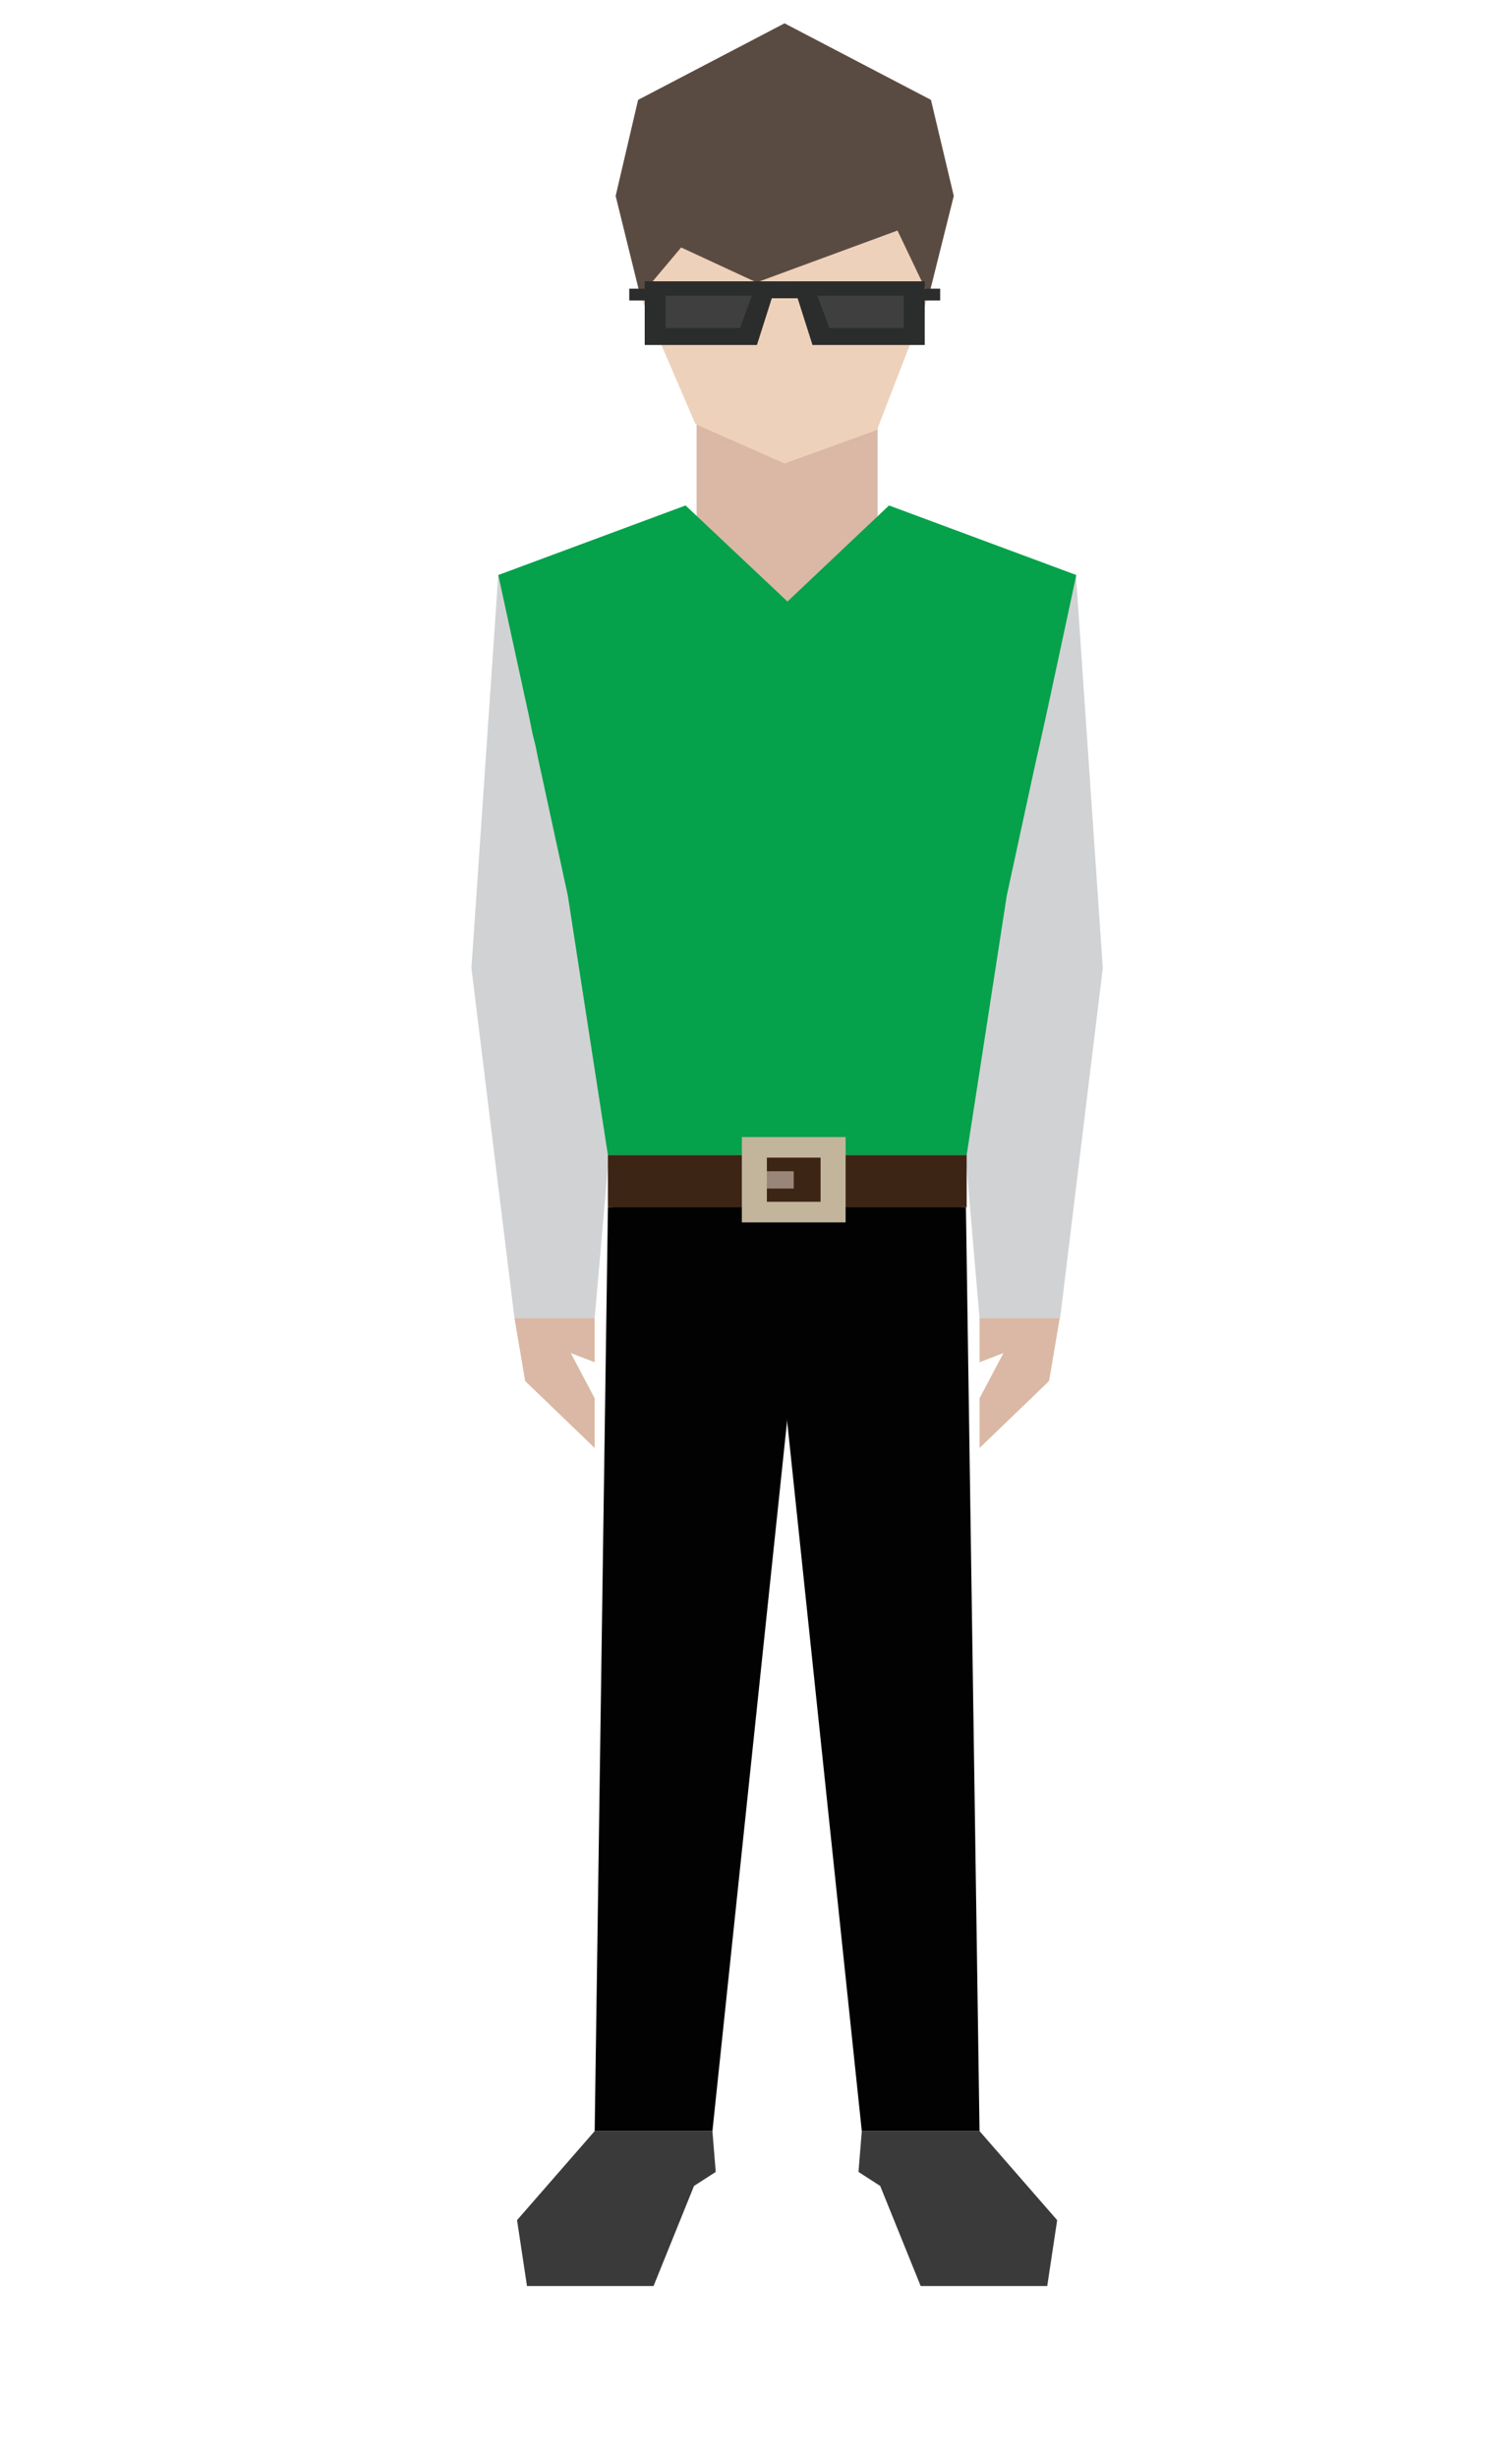 <svg xmlns="http://www.w3.org/2000/svg" width="10.89" height="17.698" viewBox="0 0 10.89 17.698">
  <defs>
    <radialGradient cx="784.101" cy="-132.855" r="13.26" gradientTransform="matrix(0.958,0,0,0.344,-15.208,439.015)" gradientUnits="userSpaceOnUse">
      <stop offset="0" stop-color="#A6A6A6"/>
      <stop offset="0.132" stop-color="#BDBBBC"/>
      <stop offset="0.334" stop-color="#D9D7D8"/>
      <stop offset="0.531" stop-color="#EEEDEE"/>
      <stop offset="0.72" stop-color="#FBFBFB"/>
      <stop offset="0.891" stop-color="#FFF"/>
    </radialGradient>
    <radialGradient cx="804.409" cy="-132.855" r="13.26" gradientTransform="matrix(0.958,0,0,0.344,-15.208,439.015)" gradientUnits="userSpaceOnUse">
      <stop offset="0" stop-color="#A6A6A6"/>
      <stop offset="0.132" stop-color="#BDBBBC"/>
      <stop offset="0.334" stop-color="#D9D7D8"/>
      <stop offset="0.531" stop-color="#EEEDEE"/>
      <stop offset="0.72" stop-color="#FBFBFB"/>
      <stop offset="0.891" stop-color="#FFF"/>
    </radialGradient>
    <radialGradient cx="657.14" cy="69.609" r="15.723" gradientTransform="matrix(1.309,0,0,0.344,-436.298,439.921)" gradientUnits="userSpaceOnUse">
      <stop offset="0" stop-color="#A6A6A6"/>
      <stop offset="0.132" stop-color="#BDBBBC"/>
      <stop offset="0.334" stop-color="#D9D7D8"/>
      <stop offset="0.531" stop-color="#EEEDEE"/>
      <stop offset="0.72" stop-color="#FBFBFB"/>
      <stop offset="0.891" stop-color="#FFF"/>
    </radialGradient>
    <radialGradient cx="718.934" cy="281.647" r="16.028" gradientTransform="matrix(0.958,0,0,0.344,-15.208,439.015)" gradientUnits="userSpaceOnUse">
      <stop offset="0" stop-color="#A6A6A6"/>
      <stop offset="0.132" stop-color="#BDBBBC"/>
      <stop offset="0.334" stop-color="#D9D7D8"/>
      <stop offset="0.531" stop-color="#EEEDEE"/>
      <stop offset="0.72" stop-color="#FBFBFB"/>
      <stop offset="0.891" stop-color="#FFF"/>
    </radialGradient>
    <radialGradient cx="767.477" cy="297.325" r="13.26" gradientTransform="matrix(0.958,0,0,0.344,-15.208,439.015)" gradientUnits="userSpaceOnUse">
      <stop offset="0" stop-color="#A6A6A6"/>
      <stop offset="0.132" stop-color="#BDBBBC"/>
      <stop offset="0.334" stop-color="#D9D7D8"/>
      <stop offset="0.531" stop-color="#EEEDEE"/>
      <stop offset="0.72" stop-color="#FBFBFB"/>
      <stop offset="0.891" stop-color="#FFF"/>
    </radialGradient>
    <radialGradient cx="657.14" cy="69.609" r="15.723" gradientTransform="matrix(1.309,0,0,0.344,-436.298,439.921)" gradientUnits="userSpaceOnUse">
      <stop offset="0" stop-color="#A6A6A6"/>
      <stop offset="0.132" stop-color="#BDBBBC"/>
      <stop offset="0.334" stop-color="#D9D7D8"/>
      <stop offset="0.531" stop-color="#EEEDEE"/>
      <stop offset="0.72" stop-color="#FBFBFB"/>
      <stop offset="0.891" stop-color="#FFF"/>
    </radialGradient>
  </defs>
    <g transform="translate(-60.089 -104.743)matrix(0.265 0 0 0.265 -46.594 -1.725)">
      <radialGradient cx="657.14" cy="69.609" r="15.723" gradientTransform="matrix(1.309,0,0,0.344,-436.298,439.921)" gradientUnits="userSpaceOnUse">
        <stop offset="0" stop-color="#A6A6A6"/>
        <stop offset="0.132" stop-color="#BDBBBC"/>
        <stop offset="0.334" stop-color="#D9D7D8"/>
        <stop offset="0.531" stop-color="#EEEDEE"/>
        <stop offset="0.72" stop-color="#FBFBFB"/>
        <stop offset="0.891" stop-color="#FFF"/>
      </radialGradient>
      <path class="st107" d="m444.37 463.88c0 2.99-9.21 5.41-20.58 5.41-11.37 0-20.58-2.42-20.58-5.41 0-2.99 9.21-5.41 20.58-5.41 11.36 0 20.58 2.42 20.58 5.41z" fill="url(#SVGID_47_-3)"/>
        <polygon class="st13" points="421.94 459.67 424.15 438.66 424.15 434.24 419.1 434.57 418.74 459.67 " fill="#020203"/>
        <polygon class="st13" points="426 459.67 423.79 438.66 423.79 434.24 428.83 434.57 429.2 459.67 " fill="#020203"/>
        <polygon class="st14" points="415.39 428.07 416.56 437.58 418.74 437.58 419.28 431.41 417.72 420.32 416.12 417.39 " fill="#d1d2d4"/>
        <polygon class="st14" points="432.55 428.07 431.39 437.58 429.2 437.58 428.67 431.41 430.22 420.32 431.82 417.39 " fill="#d1d2d4"/>
        <polygon class="st4" points="421.51 415.78 421.51 412.75 426.43 412.75 426.43 415.78 423.97 419.72 " fill="#dab8a5"/>
        <polygon class="st2" points="428.5 407.09 427.88 404.48 423.9 402.4 419.92 404.48 419.31 407.09 419.98 409.81 423.9 409.81 427.82 409.81 " fill="#5a4b42"/>
        <polygon class="st11" points="426.41 413.45 427.82 409.81 426.97 408.03 423.14 409.44 421.09 408.49 419.98 409.81 421.48 413.29 423.9 414.36 " fill="#eed1ba"/>
        <polygon class="st15" points="418.74 459.67 416.63 462.09 416.9 463.88 420.34 463.88 421.44 461.16 422.03 460.78 421.94 459.67 " fill="#3b3a3a"/>
        <polygon class="st15" points="429.2 459.67 431.31 462.09 431.04 463.88 427.6 463.88 426.5 461.16 425.91 460.78 426 459.67 " fill="#3b3a3a"/>
        <polygon class="st4" points="416.56 437.58 416.85 439.29 418.74 441.11 418.74 439.76 418.09 438.53 418.74 438.78 418.74 437.58 " fill="#dab8a5"/>
        <polygon class="st4" points="431.38 437.58 431.09 439.29 429.2 441.11 429.2 439.76 429.85 438.53 429.2 438.78 429.2 437.58 " fill="#dab8a5"/>
        <polygon class="st16" points="417.13 422.02 417.22 422.46 417.29 422.78 418.01 426.1 419.1 433.15 423.98 433.15 428.85 433.15 429.94 426.1 430.66 422.78 430.73 422.46 430.83 422.02 430.9 421.7 431 421.25 431.07 420.93 431.83 417.39 426.74 415.5 423.98 418.11 421.21 415.5 416.12 417.39 416.89 420.93 416.96 421.25 417.05 421.7 " fill="#06a14b"/>
          <rect x="419.1" y="433.15" class="st8" width="9.75" height="1.42" fill="#3d2516"/>
            <path class="st9" d="m422.74 432.66v2.32h2.82v-2.32zm2.14 1.76h-1.46v-1.2h1.46z" fill="#c2b59c"/>
            <rect x="423.42" y="433.59" class="st10" width="0.73" height="0.47" fill="#9a8579"/>
          <polygon class="st17" points="420.39 409.61 420.39 410.89 422.99 410.89 423.37 409.64 " fill="#3f3f3f"/>
          <polygon class="st17" points="427.45 409.61 427.45 410.89 424.86 410.89 424.48 409.64 " fill="#3f3f3f"/>
                <path class="st18" d="m420.1 409.41v1.73h3.05l0.55-1.73zm2.59 1.27h-2.02v-0.88h2.34z" fill="#2b2c2c"/>
                <path class="st18" d="m424.11 409.41 0.55 1.73h3.05v-1.73zm0.68 0.39h2.35v0.88h-2.02z" fill="#2b2c2c"/>
              <rect x="423.37" y="409.41" class="st18" width="1.07" height="0.46" fill="#2b2c2c"/>
            <rect x="419.68" y="409.61" class="st18" width="0.43" height="0.32" fill="#2b2c2c"/>
            <rect x="427.7" y="409.61" class="st18" width="0.43" height="0.32" fill="#2b2c2c"/>
    </g>
</svg>
